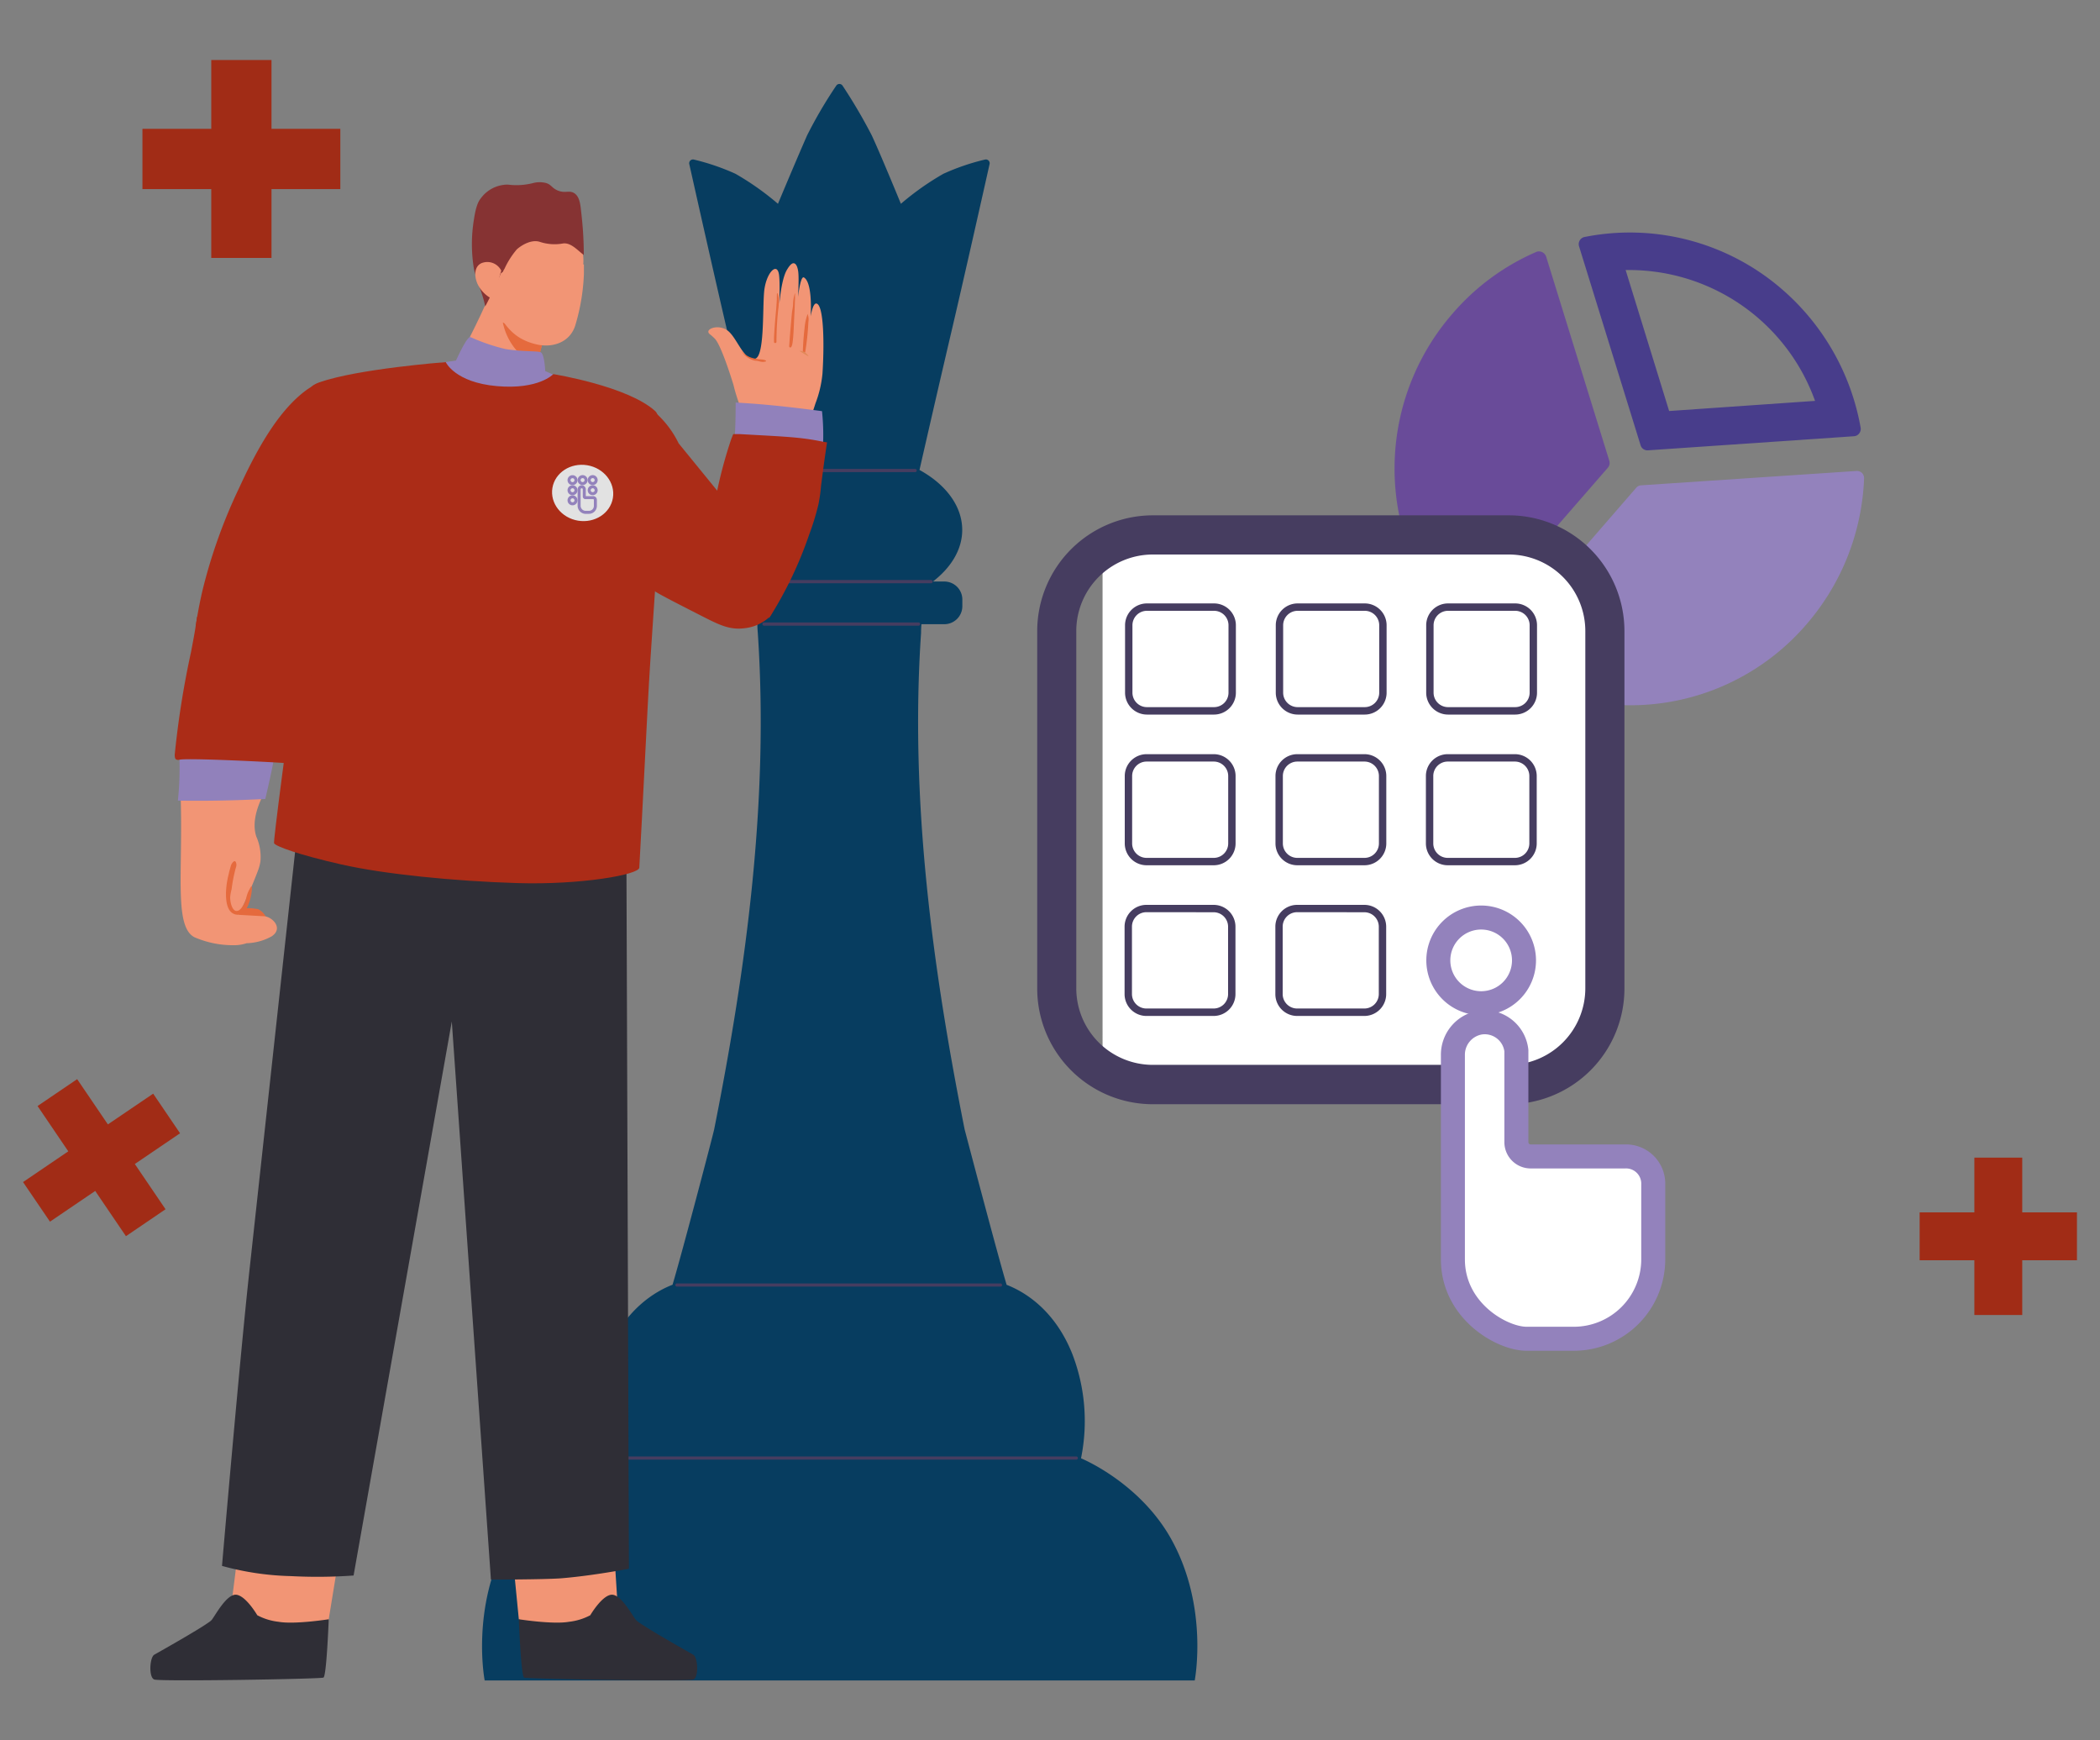 <svg id="katman_1" data-name="katman 1" xmlns="http://www.w3.org/2000/svg" viewBox="0 0 350 290"><rect x="0" y="0" width="350" height="290" fill="#808080" stroke="none"/><defs><style>.cls-1{fill:#9382bc;}.cls-2{fill:#694b99;}.cls-3{fill:#483d8b;}.cls-17,.cls-4{fill:#fff;}.cls-5{fill:#073d60;}.cls-6{fill:#463d60;}.cls-7{fill:#f29575;}.cls-8{fill:#e56a3d;}.cls-9{fill:#e08959;}.cls-10{fill:#863333;}.cls-11{fill:#2f2e36;}.cls-12{fill:#9181bb;}.cls-13{fill:#ab2c17;}.cls-14{fill:#e2e2e2;}.cls-15{fill:#a12c16;}.cls-16,.cls-18,.cls-19{fill:none;}.cls-16,.cls-17,.cls-19{stroke:#9382bc;stroke-miterlimit:10;}.cls-16,.cls-17{stroke-width:4px;}.cls-19{stroke-width:0.5px;}</style></defs><path class="cls-1" d="M309.41,78.48l-35.89,2.39a1.19,1.19,0,0,0-.82.41l-23.65,27.26a1.17,1.17,0,0,0-.29.93,1.22,1.22,0,0,0,.5.85,38.67,38.67,0,0,0,51.83-6.3,39.49,39.49,0,0,0,9.59-24.29,1.23,1.23,0,0,0-.35-.92A1.25,1.25,0,0,0,309.41,78.48Z"/><path class="cls-2" d="M268.21,76.76l-10.52-34A1.28,1.28,0,0,0,257,42a1.2,1.2,0,0,0-1,0,38.62,38.62,0,0,0-13.87,10.21,39.33,39.33,0,0,0,.74,52.56,1.19,1.19,0,0,0,.9.39,1.15,1.15,0,0,0,.88-.41L268,77.91A1.22,1.22,0,0,0,268.21,76.76Z"/><path class="cls-3" d="M297.33,48.49a38.72,38.72,0,0,0-33.24-9,1.21,1.21,0,0,0-.67.39,1.18,1.18,0,0,0-.13.18,1.22,1.22,0,0,0-.11,1l10.25,33.13a1.19,1.19,0,0,0,1.22.85L309,72.69a1.18,1.18,0,0,0,.86-.46,1.23,1.23,0,0,0,.24-1A39.6,39.6,0,0,0,297.33,48.49Zm-19.14,20L270.94,45a32.94,32.94,0,0,1,29.51,17.2,33.81,33.81,0,0,1,2.06,4.6Z"/><path class="cls-4" d="M267.87,171.62a99.81,99.81,0,0,1-12.77,5.75c-28.61,10.48-55.74,5.28-71.34.64V89.74l75.17,1.71,7.13,8.73Q267,135.89,267.87,171.62Z"/><path class="cls-5" d="M195.28,256.6C190,247,180.17,243,180.17,243a31.06,31.06,0,0,0-1.47-17.43c-3-7.5-8.18-10.42-10.93-11.48-1.61-5.38-6.8-25.15-7-25.9-5.4-27.14-9.14-55-7.26-82.72,0-.17,0-.7.06-1.46h3.82a3,3,0,0,0,3-3V99.9a3,3,0,0,0-3-3h-1.9c3-2.31,4.88-5.31,4.88-8.59,0-4-2.76-7.61-7.12-10,.92-4.05,3.32-14.52,5.24-22.7,2.1-8.93,5.54-24.25,6.44-28.27a.63.63,0,0,0-.77-.75,37.5,37.5,0,0,0-6.93,2.37,45.41,45.41,0,0,0-7.08,5s-3.38-8.24-4.86-11.41a88.1,88.1,0,0,0-4.86-8.27.63.63,0,0,0-1.06,0,74.84,74.84,0,0,0-4.85,8.27c-1.95,4.44-4.86,11.41-4.86,11.41a46,46,0,0,0-7.08-5,38,38,0,0,0-6.93-2.37.63.63,0,0,0-.77.75c.9,4,4.33,19.34,6.43,28.27,1.92,8.18,4.32,18.65,5.25,22.7-4.36,2.43-7.13,6-7.13,10,0,3.28,1.84,6.28,4.88,8.59h-1.9a3,3,0,0,0-3,3V101a3,3,0,0,0,3,3h3.82c0,.76.06,1.29.07,1.46,1.87,27.72-1.86,55.58-7.27,82.72-.14.75-5.33,20.52-6.94,25.9-2.76,1.06-7.94,4-10.94,11.48A31.06,31.06,0,0,0,99.73,243s-9.82,4-15.1,13.62c-6.2,11.28-3.85,23.4-3.85,23.4H199.12S201.48,267.88,195.28,256.6Z"/><path class="cls-6" d="M152.57,78.67H127.34a.27.27,0,1,1,0-.53h25.23a.27.27,0,0,1,0,.53Z"/><path class="cls-6" d="M155.18,97.19H125.24a.27.27,0,0,1,0-.54h29.94a.27.27,0,0,1,0,.54Z"/><path class="cls-6" d="M153.09,104.26H127.34a.27.27,0,1,1,0-.54h25.75a.27.27,0,0,1,0,.54Z"/><path class="cls-6" d="M166.75,214.39H112.83a.26.26,0,0,1-.27-.26.27.27,0,0,1,.27-.27h53.92a.26.26,0,0,1,.26.27A.25.25,0,0,1,166.75,214.39Z"/><path class="cls-6" d="M179.43,243.22h-79a.27.27,0,1,1,0-.53h79a.27.27,0,0,1,0,.53Z"/><path class="cls-7" d="M126.19,74.5l-1.5-3.75a31,31,0,0,1-2.45-6.63s-1.94-6.45-3.09-7.67a8,8,0,0,0-.86-.77c-1-.82,1.43-1.78,3-.58s2.64,5,4.53,4.68c1.61-.28,1.26-8,1.53-11.12s2.18-5.17,2.49-2.85-.25,11.32-.25,11.32c0-3,.24-10,1.59-12.21.19-.31.69-1.14,1.14-1.05s.64.81.72,1.42c.3,2.4-.66,12.43-.66,12.43s.5-12.15,1.62-11.48,1.35,4.16,1,8a44.29,44.29,0,0,1-.52,4.78s.37-8.7,1.6-8.44,1.32,6.73,1,11.67a18.8,18.8,0,0,1-1.18,5,36,36,0,0,1-1.76,4.58l-.36,3.05Z"/><path class="cls-8" d="M129,56.3c0,.06,0,.37,0,.7a.21.21,0,0,0,.41,0v0a53.47,53.47,0,0,1,.29-5.41,8.53,8.53,0,0,0,.1-1.38,2.82,2.82,0,0,0,0-.49c-.05-.42-.18-.88-.25-.87s-.08.15-.08.86c0,.49-.08,1.34-.11,1.82C129.06,54.68,129,56.26,129,56.3Z"/><path class="cls-8" d="M132,52s-.34,3.62-.47,5.69h0a.21.21,0,0,0,.19.22c.1,0,.18-.14.21-.19.32-.52.38-3.9.46-5.23.06-.92.07-1.84.12-2.75,0-.25,0-.49,0-.73,0,0,0-.16,0-.16s-.05.08-.05.1a6,6,0,0,0-.28,1.68C132.18,51.05,132.08,51.5,132,52Z"/><path class="cls-8" d="M134.61,52.32a8.63,8.63,0,0,0-.52,2.41c-.21,1.66-.28,3.63-.29,3.89h0a.21.21,0,0,0,.18.21.21.21,0,0,0,.22-.16,42.35,42.35,0,0,0,.52-4.81,1,1,0,0,0,0-.11A2.79,2.79,0,0,0,134.61,52.32Z"/><path class="cls-8" d="M123.49,58.41a4,4,0,0,0,.66.81,3.77,3.77,0,0,0,1.35.79c.49.17.35,0,1.2.24a1.75,1.75,0,0,0,.86,0,.1.1,0,0,0,.1-.07.07.07,0,0,0,0-.07c-.14-.19-.93-.23-.93-.23a6.17,6.17,0,0,1-1.15-.18,4.21,4.21,0,0,1-1.08-.42A3.8,3.8,0,0,1,123.49,58.41Z"/><path class="cls-9" d="M134.78,59.38a2.11,2.11,0,0,0-.51-.56,1.33,1.33,0,0,0-1.05-.33c.18.07.77.46.9.54A4.17,4.17,0,0,0,134.78,59.38Z"/><path class="cls-7" d="M91,52.17c-.07,1.28-.37,3.75-.55,4.71s.05-.2-.15.64-.66,2.41-1,3.5-.64,2.4-.93,3.53c-3.13.08-6.26.14-9.39.2l-3.53-2.83c2.38-4.91,5-9.7,7-14.81C85.33,48.85,88.21,50.42,91,52.17Z"/><path class="cls-8" d="M90.36,57.4c-.29,1.23-.64,2.41-1,3.61a13.32,13.32,0,0,1-3.12-2.45,10.29,10.29,0,0,1-2.44-4.83c1,.45,1.3.21,2.39.82S89.12,56.63,90.36,57.4Z"/><path class="cls-7" d="M97.21,44.11A8.67,8.67,0,0,0,89,34.78a8.37,8.37,0,0,0-9.11,8.1A8.77,8.77,0,0,0,88,52.31,8.47,8.47,0,0,0,97.21,44.11Z"/><path class="cls-7" d="M81.55,43.48c-1.27.16.68,4.7.21,5.15s.26.62-.1.27a6.88,6.88,0,0,0,.71,2.34c1.83,3,3.18,5.25,7.07,6.15,2.5.59,5.45-.22,6.41-3.07a34.17,34.17,0,0,0,1.47-8.72.54.54,0,0,1,0-.11c0-.11,0-.48,0-.6s0-.14,0-.25,0-.43,0-.49,0-.06,0-.08,0,0,0,0c-2.13-.26-4.25-1.1-6.47-1.2A93.24,93.24,0,0,0,81.55,43.48Z"/><path class="cls-10" d="M83.51,45.49c.41-.21.17-.05.58-.72a13.9,13.9,0,0,1,2.06-3.23c.91-.8,2.53-1.68,3.85-1.23a7.79,7.79,0,0,0,3.83.26c1.35-.19,2.5,1.22,3.47,1.92,0-3.16-.26-5.68-.47-7.48-.12-1.12-.29-2.32-1.15-2.84s-1.47.11-2.78-.45c-1-.44-1-1-2-1.25a4.33,4.33,0,0,0-1.92,0,11.24,11.24,0,0,1-4.34.29A5.57,5.57,0,0,0,80.17,33c-.38.47-.83,1.2-1.18,3.56A25.17,25.17,0,0,0,79,44.86c.58,2.49,1.41,3.86,1.87,6.2C81.87,49.21,82.69,47.33,83.51,45.49Z"/><path class="cls-7" d="M83.54,45.09l-1.35,4.79a5.38,5.38,0,0,1-2.64-2.65c-.69-1.69-.29-3.16,1-3.48A2.59,2.59,0,0,1,83.54,45.09Z"/><polygon class="cls-7" points="39.63 258.92 38.1 271.04 48.05 273.52 54.55 271.28 56.72 257.96 39.63 258.92"/><polygon class="cls-7" points="102.39 258.92 103.16 271.04 93.21 273.52 86.47 269.83 85.31 257.96 102.39 258.92"/><path class="cls-11" d="M115.55,279.86c-1,.36-27.68-.08-28.2-.32s-.88-9.72-.88-9.72,5.7.9,8.38.42a9.85,9.85,0,0,0,3.53-1.09s1.85-3.17,3.45-3.41,3.53,3.41,4.14,4.17a3.05,3.05,0,0,0,.51.43l.53.36,1.5.94.56.34c2.62,1.57,6,3.48,6.48,3.75C116.31,276.17,116.51,279.5,115.55,279.86Z"/><path class="cls-11" d="M49.34,140.5s-6.2,56.85-7.71,70.68C40,225.93,37,260.93,37,260.93a47.14,47.14,0,0,0,11.48,1.7,84,84,0,0,0,10.45-.1l16.37-92.32,6.52,93s8.66,0,11.66-.21c5.42-.44,11.34-1.6,11.34-1.6l-.42-119.69Z"/><path class="cls-12" d="M76,60.08s1.79-4,2.39-3.92a31.76,31.76,0,0,0,5.84,2c2.79.46,5.17.3,5.85.52s.79,3.15.79,3.15L95.76,64S89,68.37,78.7,66c-3.23-.74-7-5.3-7-5.3Z"/><path class="cls-13" d="M74.29,60.34s1.51,3.38,8.52,4,9.41-2,9.41-2,12.46,2,17,6.18c2.58,2.4-.23,28.66-1.28,49.37-.71,14-1.35,26.22-1.39,26.7-.11,1.17-9.73,2.88-20.33,2.56s-22.25-1.5-29.31-3.1-10.91-3-11.23-3.53,9.2-69.43,9.52-70.93-6.68-4.15-2-5.87C59.65,61.44,74.29,60.34,74.29,60.34Z"/><path class="cls-11" d="M54.79,269.82s-.36,9.48-.88,9.72-27.24.68-28.2.32-.76-3.69,0-4.13c.48-.28,3.95-2.22,6.58-3.81l.55-.33c.57-.35,1.09-.67,1.5-.95l.53-.36a2,2,0,0,0,.43-.37c.6-.76,2.52-4.41,4.13-4.17s3.45,3.41,3.45,3.41a9.85,9.85,0,0,0,3.53,1.09C49.1,270.72,54.79,269.82,54.79,269.82Z"/><path class="cls-13" d="M113.11,73.88l9.42,11.55c6.05,7.54,8.06,14.78,5.62,17.46a7.21,7.21,0,0,1-4.14,1.8c-2.37.3-4.18-.59-6.67-1.85-4.47-2.28-7.34-3.74-8.27-4.36-2.27-1.51-3.42-2.28-4.13-3.38-1.28-2-.32-3-2-6.27-1.12-2.18-2-3-1.75-4.3s1-1.68,1.85-3.9a16.68,16.68,0,0,0,.65-2.56c.48-2,2-4.3,2.73-5.84a12.61,12.61,0,0,0,1.13-2.31c.24-.93.14-1.46.47-1.63.55-.28,1.63.83,2.2,1.42A16.44,16.44,0,0,1,113.11,73.88Z"/><path class="cls-12" d="M136.66,78.8A37,37,0,0,0,137,68.51c-4.81-.63-9.56-1.18-14.39-1.43,0,2.39-.06,4.82-.23,7.2C127.53,75,132.21,76,136.66,78.8Z"/><path class="cls-13" d="M118.11,85.8c.41-.82.57-1.08.78-1.59a9.08,9.08,0,0,0,.42-1.35,74.46,74.46,0,0,1,2.59-9.77c.14-.35.25-.63.31-.76l1,0c7.38.42,9.76.48,13.17,1.12l.87.17.59.09c-.47,3.08-.78,5.54-1,7.24a26.4,26.4,0,0,1-.43,3.08,41.59,41.59,0,0,1-1.53,5A65.37,65.37,0,0,1,128.19,103,38.43,38.43,0,0,0,126,97.92a38,38,0,0,0-8.52-10.84C117.71,86.59,117.92,86.16,118.11,85.8Z"/><path class="cls-8" d="M39.85,151.45a8.81,8.81,0,0,1,3.19.05,3,3,0,0,1,1.5,1.82l-5.16.08Z"/><path class="cls-7" d="M30,129.61c.07,1.38.15,3.74.18,6.68.08,11-.85,18.25,2.22,19.88a16.88,16.88,0,0,0,2.43.83,15.77,15.77,0,0,0,4.06.5h.32a6.52,6.52,0,0,0,1.89-.33A9,9,0,0,0,45.32,156c2-1.41-.06-3.26-1.27-3.32l-4.24-.24c.7-1.47,2.19-4.69,3.18-7.36a7.1,7.1,0,0,0,.42-1.6,8.39,8.39,0,0,0-.69-4.08c-.44-1.33-.55-3.42,1-6.66l-2.6-2.2Z"/><path class="cls-8" d="M38.43,144.44a1.52,1.52,0,0,1,.31-.67c.07-.1.25-.31.41-.27s.22.36.24.45a1.19,1.19,0,0,1-.07.59,24.8,24.8,0,0,0-.72,3.65,7,7,0,0,0-.24,1.32c0,.94.35,2.2,1,2.28s1.15-.85,1.38-1.31c.37-.74.27-1.24.82-2.25.17-.32.32-.58.37-.56.24.09-.23,4.3-2,4.73a1.64,1.64,0,0,1-1.12-.2c-1.76-1-1-5.26-.88-5.69,0-.14.1-.5.2-.92S38.13,145.5,38.43,144.44Z"/><path class="cls-13" d="M50.6,65.35c-3.94,3.11-7.31,8.47-10.69,15.84a88.49,88.49,0,0,0-6.16,17.19c-.57,2.46-.93,4.56-1.15,6.1,15.86,1.65,20.88-1.93,22.75-4.86,1.28-2,1.16-3.8,3.51-14.11.86-3.76,1.62-6.81,2.12-8.73,2.83-3.31,3-7.86.68-10.61C59.77,63.9,55.56,61.43,50.6,65.35Z"/><path class="cls-12" d="M45.94,124.68c-.41,2.84-1.08,5.66-1.72,8.45q-7.28.39-14.57.28a52.52,52.52,0,0,0,.21-8.13A148.83,148.83,0,0,0,45.94,124.68Z"/><path class="cls-13" d="M29.12,125.76c0,.19,0,.58.19.76a.76.76,0,0,0,.62.07c1.42-.33,16.72.46,17.62.57.09,0,.43.06.6-.13a.42.42,0,0,0,.1-.26c.37-4.45,2.69-8.56,3.38-13A77.66,77.66,0,0,1,56,98.32a21.86,21.86,0,0,1-10.15,5.44,22.1,22.1,0,0,1-13-1c-.35,2.55-.77,4.56-1,5.83A150,150,0,0,0,29.12,125.76Z"/><path class="cls-11" d="M75.71,169.68a.3.3,0,0,1-.25-.12.32.32,0,0,1,.05-.45l5.88-4.71a.32.32,0,0,1,.4.5l-5.88,4.71A.37.37,0,0,1,75.71,169.68Z"/><ellipse class="cls-14" cx="97.1" cy="82.14" rx="4.68" ry="5.11" transform="translate(0.27 164.59) rotate(-80.64)"/><polygon class="cls-15" points="56.72 21.47 45.25 21.47 45.25 10 35.21 10 35.21 21.47 23.74 21.47 23.74 31.51 35.21 31.51 35.21 42.98 45.25 42.98 45.25 31.51 56.72 31.51 56.72 21.47"/><polygon class="cls-15" points="346.16 202.02 337.04 202.02 337.04 192.9 329.06 192.9 329.06 202.02 319.94 202.02 319.94 210 329.06 210 329.06 219.12 337.04 219.12 337.04 210 346.16 210 346.16 202.02"/><polygon class="cls-15" points="25.53 182.24 17.98 187.36 12.86 179.82 6.26 184.3 11.38 191.85 3.84 196.97 8.33 203.57 15.87 198.45 20.99 205.99 27.59 201.5 22.47 193.96 30.01 188.84 25.53 182.24"/><path class="cls-6" d="M251.49,184H192.11a19.28,19.28,0,0,1-19.24-19.29V105.16a19.29,19.29,0,0,1,19.24-19.29h59.38a19.3,19.3,0,0,1,19.25,19.29v59.52A19.29,19.29,0,0,1,251.49,184ZM192.11,92.4a12.76,12.76,0,0,0-12.73,12.76v59.52a12.76,12.76,0,0,0,12.73,12.76h59.38a12.76,12.76,0,0,0,12.73-12.76V105.16A12.76,12.76,0,0,0,251.49,92.4Z"/><path class="cls-6" d="M202.35,119.07H191.14a3.65,3.65,0,0,1-3.63-3.65V104.19a3.64,3.64,0,0,1,3.63-3.64h11.21a3.64,3.64,0,0,1,3.63,3.64v11.23A3.65,3.65,0,0,1,202.35,119.07Zm-11.21-17.29a2.41,2.41,0,0,0-2.4,2.41v11.23a2.41,2.41,0,0,0,2.4,2.41h11.21a2.41,2.41,0,0,0,2.4-2.41V104.19a2.41,2.41,0,0,0-2.4-2.41Z"/><path class="cls-6" d="M227.47,119.07H216.26a3.65,3.65,0,0,1-3.63-3.65V104.19a3.64,3.64,0,0,1,3.63-3.64h11.21a3.64,3.64,0,0,1,3.63,3.64v11.23A3.65,3.65,0,0,1,227.47,119.07Zm-11.21-17.29a2.41,2.41,0,0,0-2.4,2.41v11.23a2.41,2.41,0,0,0,2.4,2.41h11.21a2.41,2.41,0,0,0,2.4-2.41V104.19a2.41,2.41,0,0,0-2.4-2.41Z"/><path class="cls-6" d="M252.54,119.07H241.33a3.65,3.65,0,0,1-3.63-3.65V104.19a3.64,3.64,0,0,1,3.63-3.64h11.21a3.64,3.64,0,0,1,3.63,3.64v11.23A3.65,3.65,0,0,1,252.54,119.07Zm-11.21-17.29a2.41,2.41,0,0,0-2.4,2.41v11.23a2.41,2.41,0,0,0,2.4,2.41h11.21a2.41,2.41,0,0,0,2.4-2.41V104.19a2.41,2.41,0,0,0-2.4-2.41Z"/><path class="cls-6" d="M202.3,144.18H191.09a3.64,3.64,0,0,1-3.63-3.64V129.31a3.64,3.64,0,0,1,3.63-3.64H202.3a3.64,3.64,0,0,1,3.63,3.64v11.23A3.64,3.64,0,0,1,202.3,144.18ZM191.09,126.9a2.41,2.41,0,0,0-2.4,2.41v11.23a2.41,2.41,0,0,0,2.4,2.41H202.3a2.41,2.41,0,0,0,2.4-2.41V129.31a2.41,2.41,0,0,0-2.4-2.41Z"/><path class="cls-6" d="M227.42,144.18H216.21a3.64,3.64,0,0,1-3.63-3.64V129.31a3.64,3.64,0,0,1,3.63-3.64h11.21a3.64,3.64,0,0,1,3.63,3.64v11.23A3.64,3.64,0,0,1,227.42,144.18ZM216.21,126.9a2.41,2.41,0,0,0-2.4,2.41v11.23a2.41,2.41,0,0,0,2.4,2.41h11.21a2.41,2.41,0,0,0,2.4-2.41V129.31a2.41,2.41,0,0,0-2.4-2.41Z"/><path class="cls-6" d="M252.49,144.18H241.28a3.64,3.64,0,0,1-3.63-3.64V129.31a3.64,3.64,0,0,1,3.63-3.64h11.21a3.64,3.64,0,0,1,3.63,3.64v11.23A3.64,3.64,0,0,1,252.49,144.18ZM241.28,126.9a2.41,2.41,0,0,0-2.4,2.41v11.23a2.41,2.41,0,0,0,2.4,2.41h11.21a2.41,2.41,0,0,0,2.4-2.41V129.31a2.41,2.41,0,0,0-2.4-2.41Z"/><path class="cls-6" d="M202.27,169.29h-11.2a3.64,3.64,0,0,1-3.64-3.64V154.42a3.64,3.64,0,0,1,3.64-3.64h11.2a3.64,3.64,0,0,1,3.64,3.64v11.23A3.64,3.64,0,0,1,202.27,169.29ZM191.07,152a2.41,2.41,0,0,0-2.41,2.41v11.23a2.41,2.41,0,0,0,2.41,2.41h11.2a2.41,2.41,0,0,0,2.41-2.41V154.42a2.41,2.41,0,0,0-2.41-2.41Z"/><path class="cls-6" d="M227.39,169.29h-11.2a3.63,3.63,0,0,1-3.63-3.64V154.42a3.63,3.63,0,0,1,3.63-3.64h11.2a3.64,3.64,0,0,1,3.64,3.64v11.23A3.64,3.64,0,0,1,227.39,169.29ZM216.19,152a2.41,2.41,0,0,0-2.41,2.41v11.23a2.41,2.41,0,0,0,2.41,2.41h11.2a2.41,2.41,0,0,0,2.41-2.41V154.42a2.41,2.41,0,0,0-2.41-2.41Z"/><path class="cls-16" d="M246.86,167.17a7.14,7.14,0,1,0-7.14-7.13A7.14,7.14,0,0,0,246.86,167.17Z"/><path class="cls-17" d="M270.86,192.7H255.1a2.38,2.38,0,0,1-2.37-2.37V175.07a5.31,5.31,0,0,0-6-4.68,5.43,5.43,0,0,0-4.58,5.45v34c0,8.61,8.18,13.24,12.27,13.24h7.88a13.24,13.24,0,0,0,13.24-13.24V197.37A4.53,4.53,0,0,0,270.86,192.7Z"/><line class="cls-18" x1="109.17" y1="98.18" x2="109.19" y2="68.58"/><path class="cls-19" d="M96,80a.58.58,0,1,1-.58-.57A.58.58,0,0,1,96,80Z"/><path class="cls-19" d="M97.1,80.58a.58.58,0,1,0-.58-.58A.58.58,0,0,0,97.1,80.58Z"/><path class="cls-19" d="M98.78,80.58A.58.58,0,1,0,98.2,80,.58.58,0,0,0,98.78,80.58Z"/><path class="cls-19" d="M95.42,81.11a.58.58,0,0,0-.58.58.58.58,0,0,0,1.16,0A.58.58,0,0,0,95.42,81.11Z"/><path class="cls-19" d="M98.78,82.26a.57.57,0,0,0,.58-.57.58.58,0,0,0-1.16,0A.57.57,0,0,0,98.78,82.26Z"/><path class="cls-19" d="M95.42,82.79a.58.58,0,1,0,.58.58A.58.58,0,0,0,95.42,82.79Z"/><path class="cls-19" d="M98.84,82.92H97.57a.19.19,0,0,1-.19-.19V81.49a.44.44,0,0,0-.49-.38.45.45,0,0,0-.37.45V84.3a1.11,1.11,0,0,0,1,1.07h.64a1.07,1.07,0,0,0,1.07-1.07v-1A.37.37,0,0,0,98.84,82.92Z"/></svg>
